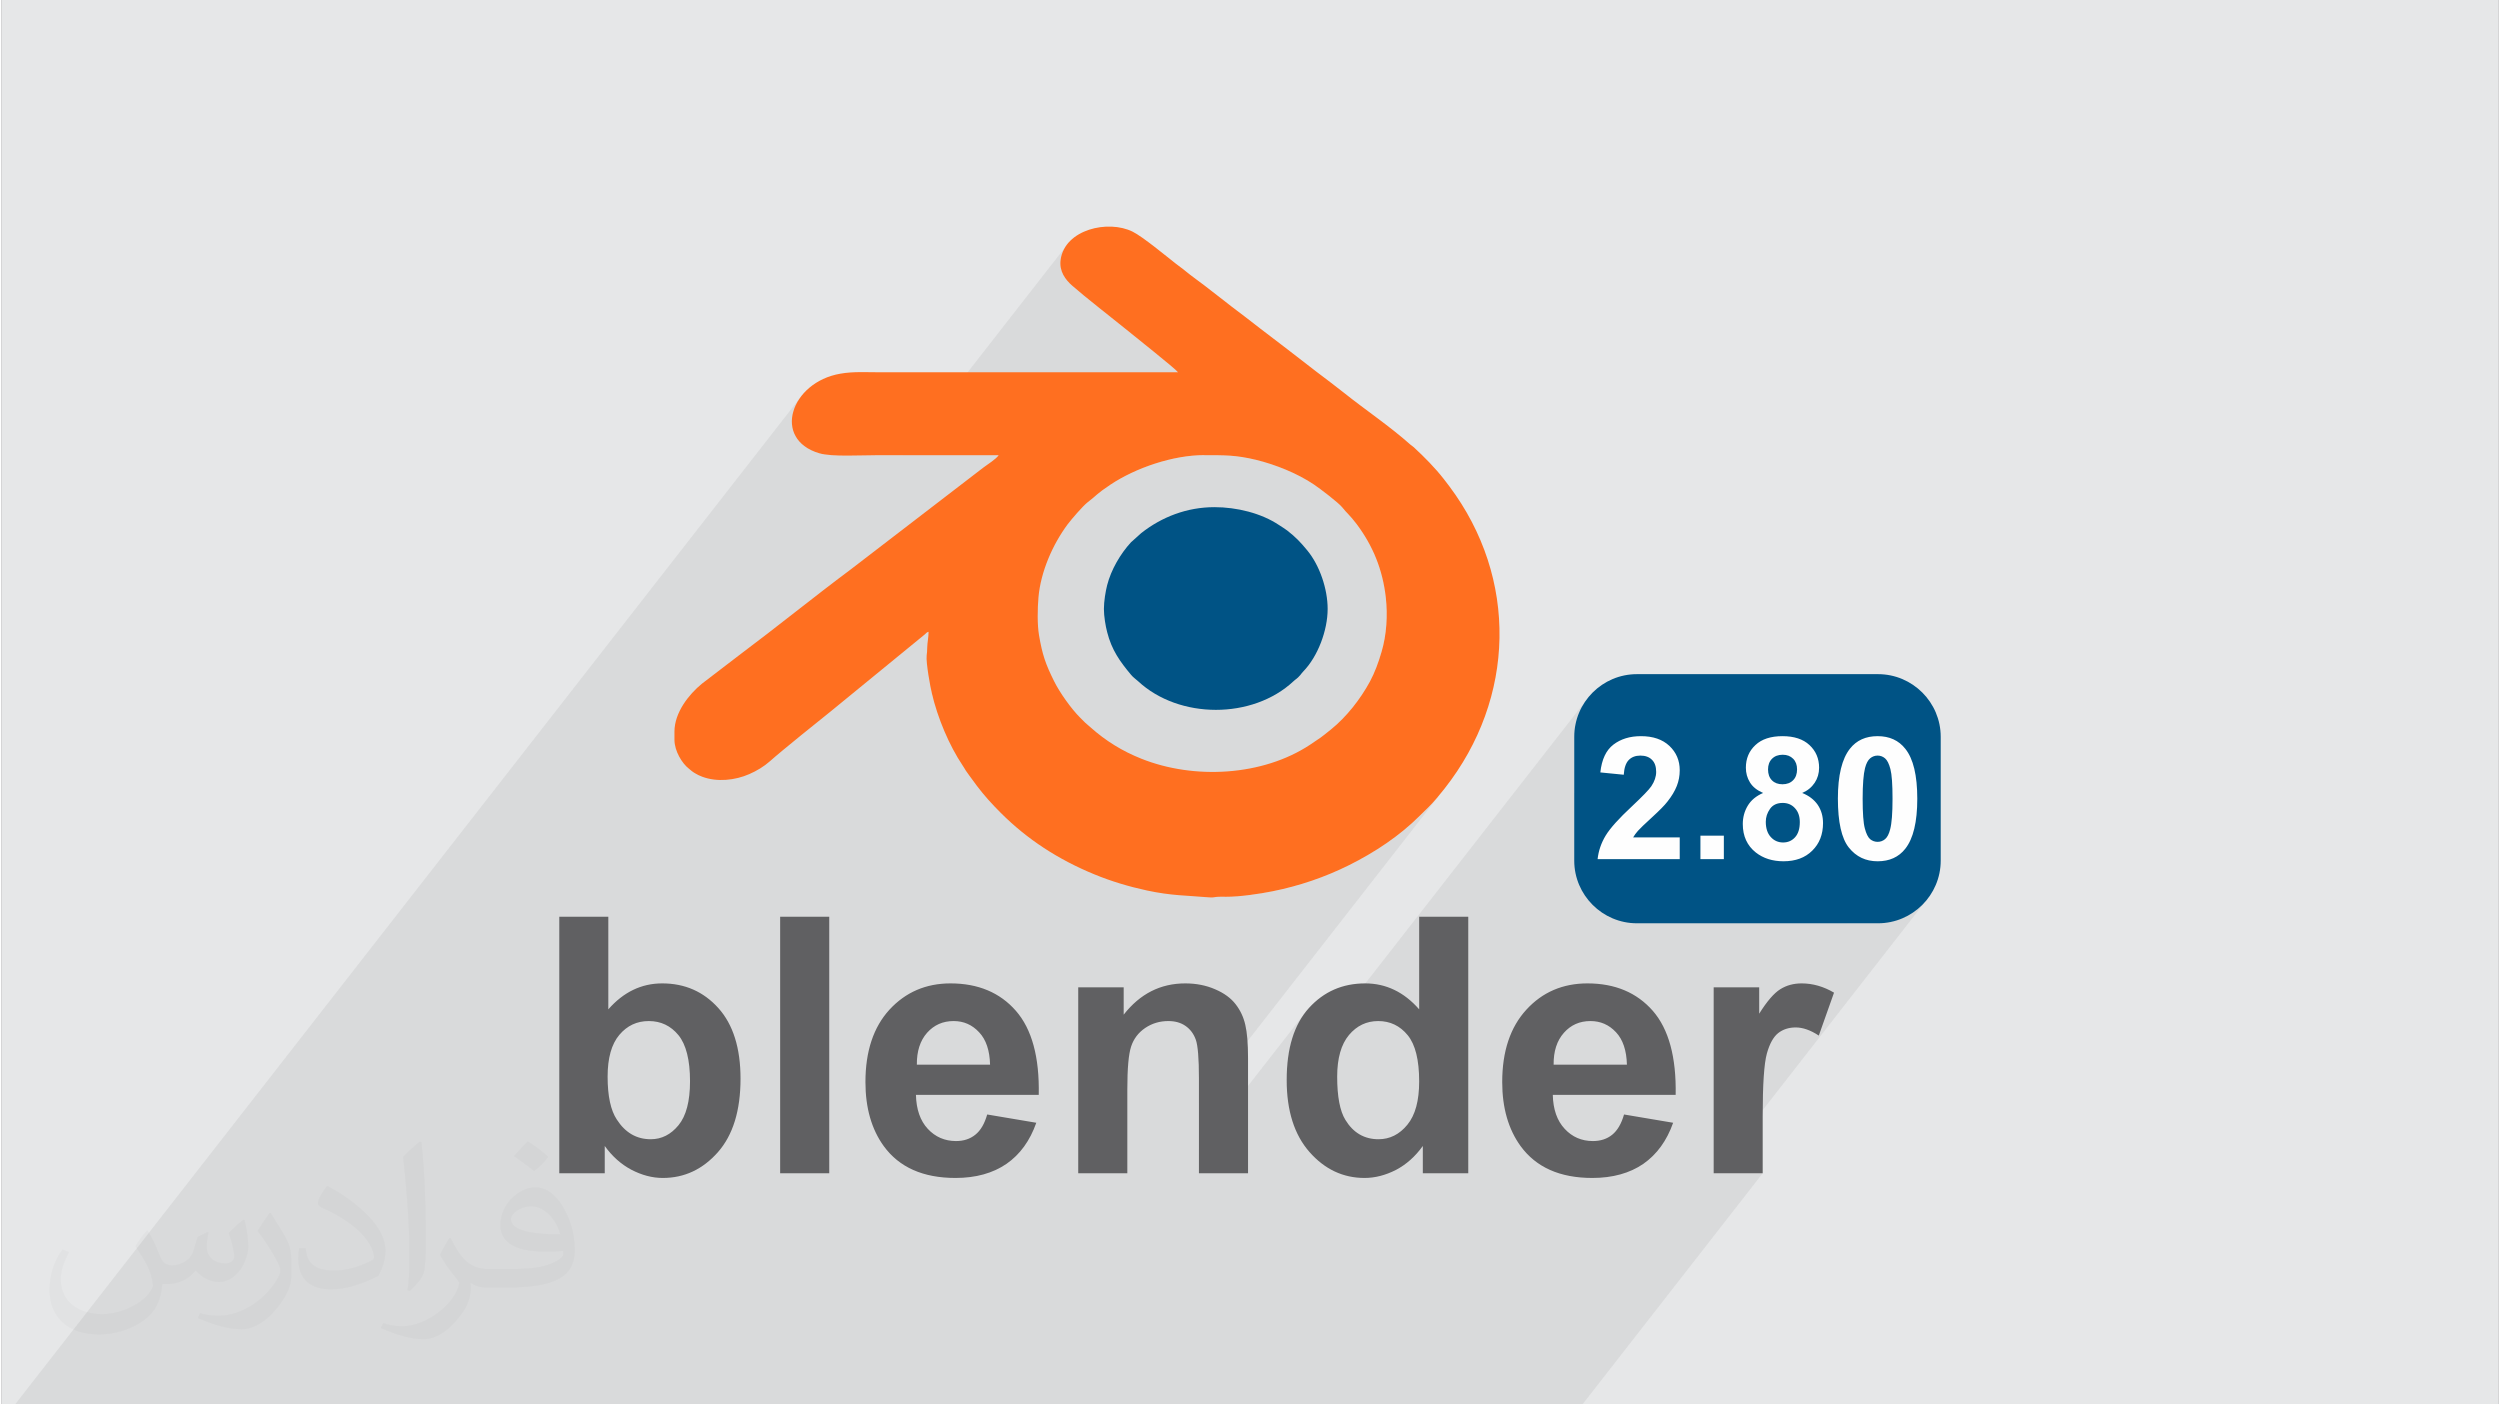 <?xml version="1.0" encoding="UTF-8"?>
<!DOCTYPE svg PUBLIC "-//W3C//DTD SVG 1.0//EN" "http://www.w3.org/TR/2001/REC-SVG-20010904/DTD/svg10.dtd">
<!-- Creator: CorelDRAW 2017 -->
<svg xmlns="http://www.w3.org/2000/svg" xml:space="preserve" width="356px" height="200px" version="1.0" style="shape-rendering:geometricPrecision; text-rendering:geometricPrecision; image-rendering:optimizeQuality; fill-rule:evenodd; clip-rule:evenodd"
viewBox="0 0 356000 200250"
 xmlns:xlink="http://www.w3.org/1999/xlink">
 <rect x="0" y="0" width="356000" height="200250" fill="#808080" stroke="none"/>
 <defs>
  <style type="text/css">
   <![CDATA[
    .fil4 {fill:#005385}
    .fil0 {fill:#E6E7E8}
    .fil3 {fill:#FF6F20}
    .fil6 {fill:#FEFEFE;fill-rule:nonzero}
    .fil5 {fill:#606062;fill-rule:nonzero}
    .fil1 {fill:#373435;fill-opacity:0.031}
    .fil2 {fill:#373435;fill-opacity:0.078}
   ]]>
  </style>
 </defs>
 <g id="Layer_x0020_1">
  <g id="_1623480449600">
   <path class="fil0" d="M0 0l356000 0 0 200250 -356000 0 0 -200250z"/>
   <path class="fil1" d="M20820 175470c680,1040 1120,2030 1550,3120 320,640 490,1830 1990,1830 440,0 1070,-140 1630,-450 630,-330 1110,-830 1360,-1590l600 -2020 1460 -720 100 100c-200,770 -250,1490 -250,2060 0,1700 1460,2340 2620,2340 680,0 1290,-340 1290,-950 0,-810 -340,-2170 -780,-3390 680,-680 1360,-1360 2140,-1910l120 60c340,1440 530,2870 530,3810 0,930 -410,1960 -750,2640 -700,1320 -1940,2380 -3440,2380 -1140,0 -2410,-580 -3280,-1630l-50 0c-820,1010 -2090,1930 -4120,1930l-630 0c-100,1340 -390,2290 -830,3140 -1210,2370 -4800,4040 -8180,4040 -4700,0 -7060,-2720 -7060,-6330 0,-2230 730,-4310 1850,-5780l920 380c-700,1340 -1170,2620 -1170,3850 0,3380 2750,4990 5920,4990 2940,0 6580,-1870 7240,-4040 -250,-2370 -1140,-3480 -2500,-5650 410,-720 940,-1440 1600,-2210l120 0 0 0 0 0 0 0zm54210 -12740c990,620 1960,1360 2910,2210 -530,740 -1190,1420 -2010,2020 -950,-770 -1900,-1430 -2870,-2130 660,-740 1310,-1460 1970,-2100l0 0 0 0 0 0zm510 9260c-1600,0 -2910,1050 -2910,1830 0,1680 3200,2190 7030,2170 -480,-1960 -2160,-4000 -4120,-4000zm-3590 8950c2080,0 3900,-60 5290,-410 1550,-390 2860,-1180 2860,-1710 0,-150 0,-310 -50,-460 -870,80 -1870,80 -2740,80 -2820,0 -4980,-640 -5830,-2220 -210,-440 -360,-930 -360,-1490 0,-1520 660,-3030 1820,-4060 970,-850 2040,-1380 3130,-1380 1970,0 3540,1580 4640,4080 600,1360 1010,2930 1010,4910 0,1320 -360,2430 -1180,3260 -1530,1480 -4350,2040 -8670,2040l-1960 0 0 0 -510 0c-1070,0 -1840,-190 -2450,-660l-100 0c30,250 50,500 50,720 0,970 -320,2210 -970,3200 -1920,2870 -4000,4100 -5800,4100 -1820,0 -4050,-700 -6060,-1610l360 -700c650,270 1550,460 2790,460 3250,0 7520,-3140 8050,-6190 -120,-250 -340,-580 -650,-930 -950,-1130 -1550,-2080 -2110,-3070 480,-950 920,-1710 1330,-2390l170 -20c1390,2820 2650,4450 5460,4450l440 0 0 0 2040 0 0 0 0 0 0 0zm-14080 2990c240,-1300 260,-2760 260,-4130l0 -2020c0,-3770 -480,-9260 -870,-12820 680,-750 1630,-1610 2380,-2190l220 60c510,4500 630,9720 630,14520 0,1260 -50,2500 -170,3400 -70,1140 -730,2010 -2140,3320l-310 -140 0 0 0 0 0 0zm-14490 -5960c70,1770 940,3180 3980,3180 1890,0 3490,-500 5260,-1350 320,-140 490,-330 490,-490 0,-1110 -850,-2580 -2280,-3920 -1390,-1260 -3230,-2370 -4950,-3110 -590,-250 -780,-520 -780,-770 0,-510 680,-1580 1240,-2350l190 -20c1970,1030 4170,2560 5800,4270 1480,1570 2400,3160 2400,4890 0,1280 -390,2500 -1020,3610 -2160,1090 -4460,1920 -6740,1920 -2770,0 -4660,-1300 -4660,-4360 0,-330 0,-840 120,-1500l950 0 0 0 0 0 0 0zm-5010 -5030l1720 2780c630,1030 1220,2150 1220,3920l0 2270c0,1830 -1170,3790 -3060,5730 -1480,1320 -2790,1880 -4000,1880 -1800,0 -3860,-560 -6240,-1590l270 -700c750,210 1620,370 2690,370 3420,-20 6920,-2520 8520,-5570 190,-350 260,-680 260,-900 0,-360 -190,-750 -340,-1100 -870,-1650 -1840,-3150 -2910,-4530 560,-890 1120,-1740 1730,-2580l140 20z"/>
   <path class="fil2" d="M249740 106560l-10470 13410 0 -580 -5730 0 3970 -5090 230 -290 200 -290 190 -280 180 -280 160 -280 140 -270 130 -270 110 -270 100 -270 90 -270 70 -280 60 -280 40 -280 40 -290 20 -290 0 -290 -20 -510 -70 -480 -110 -470 -160 -440 -210 -430 -250 -400 -300 -380 -350 -360 -390 -320 -420 -290 -450 -240 -490 -200 -530 -150 -550 -110 -600 -60 -630 -20 -570 20 -550 50 -530 100 -500 130 -480 170 -460 200 -430 240 -400 290 -370 320 -340 380 -4880 6260 0 -8070 180 -1800 520 -1670 830 -1520 -42510 54510 -20 -590 50 -1640 150 -1530 250 -1440 340 -1330 450 -1230 540 -1140 650 -1020 -14940 19150 0 -6470 34760 -44570 -270 340 -280 340 -280 330 -290 330 -290 320 -300 320 -300 320 -160 160 -160 150 -150 150 -160 150 -150 160 -160 150 -160 160 -160 160 -1110 1050 -1170 1010 -1210 950 -1260 910 -1290 850 -1320 810 -1340 750 -1360 710 -1320 630 -1330 580 -1350 530 -1360 490 -1380 450 -1390 400 -1410 350 -1420 310 -720 130 -800 140 -850 130 -880 130 -890 100 -870 80 -840 50 -780 20 -150 0 -150 -10 -160 0 -170 0 -160 0 -160 0 -150 0 -140 20 -140 10 -120 10 -110 20 -110 20 -120 20 -130 10 -160 0 -170 -10 -700 -60 21080 -27030 690 -900 640 -920 590 -930 540 -940 250 -490 240 -500 220 -520 210 -520 200 -540 190 -540 170 -550 170 -550 250 -940 190 -950 150 -980 100 -990 50 -990 0 -990 -40 -980 -90 -970 -210 -1460 -300 -1410 -390 -1360 -480 -1310 -560 -1280 -650 -1250 -740 -1200 -830 -1180 -340 -440 -300 -360 -270 -310 -250 -270 -230 -250 -220 -240 -220 -240 -220 -270 -290 -310 -450 -410 -550 -460 -610 -500 -640 -490 -590 -450 -520 -370 -390 -270 -920 -590 -980 -540 -1020 -510 -1040 -460 -1070 -420 -1070 -380 -1070 -330 -1050 -280 -1040 -230 -940 -170 -880 -120 -850 -80 -840 -50 -880 -20 -940 0 -1040 0 0 -10 -850 30 -860 60 -870 100 -880 130 -890 180 -890 200 -890 240 -880 270 -860 290 -860 320 -840 350 -820 370 -790 390 -760 410 -730 430 -700 440 -690 470 -510 370 -390 300 -310 250 -280 250 -300 250 -360 300 -470 370 -280 250 -350 340 -380 410 -410 440 -400 460 -380 450 -330 400 -260 340 -19230 24650 -140 -550 -100 -430 -30 -170 35230 -45170 -380 -370 -780 -680 -1080 -890 -1230 -1010 -1280 -1030 -1200 -960 -980 -790 -650 -530 -850 -680 -940 -750 -1010 -810 -1040 -820 -1030 -830 -980 -800 -900 -750 -780 -670 -350 -330 -330 -360 -310 -400 -270 -440 -210 -480 -140 -520 -60 -560 40 -600 470 -1490 900 -1200 -23840 30570 -340 0 -1070 0 -1080 0 -1070 0 -970 10 -1090 20 -1160 20 -1190 10 -1150 -20 -1080 -50 -960 -100 -770 -160 -2110 -1020 -1280 -1430 -520 -1700 200 -1820 840 -1780 -111810 143370 8910 0 8470 0 110 0 1710 0 900 0 960 0 720 0 1590 0 1980 0 940 0 450 0 1420 0 6430 0 100 0 1420 0 2470 0 650 0 4860 0 240 0 740 0 800 0 830 0 1020 0 3320 0 600 0 240 0 0 0 330 0 390 0 920 0 390 0 960 0 470 0 3030 0 1930 0 1480 0 1400 0 370 0 450 0 0 0 80 0 530 0 460 0 1090 0 630 0 0 0 380 0 1170 0 1470 0 2120 0 230 0 0 0 2620 0 3200 0 1730 0 1030 0 2150 0 490 0 2010 0 3310 0 0 0 770 0 910 0 800 0 2200 0 630 0 950 0 190 0 910 0 5180 0 620 0 280 0 0 0 0 0 20 0 70 0 2040 0 930 0 490 0 680 0 680 0 1850 0 2250 0 380 0 1260 0 420 0 740 0 650 0 350 0 240 0 990 0 2760 0 330 0 2520 0 410 0 2590 0 1080 0 1910 0 2470 0 2310 0 310 0 1950 0 290 0 220 0 5050 0 2710 0 2140 0 480 0 260 0 3140 0 980 0 1630 0 2640 0 1900 0 240 0 1000 0 910 0 940 0 4110 0 820 0 290 0 2650 0 190 0 180 0 60 0 910 0 2240 0 740 0 430 0 20 0 2310 0 450 0 250 0 1190 0 520 0 350 0 1630 0 810 0 10 0 880 0 50 0 810 0 240 0 490 0 1010 0 1000 0 140 0 690 0 1130 0 870 0 40 0 620 0 1220 0 2030 0 1310 0 570 0 2110 0 1090 0 1360 0 680 0 1850 0 2630 0 1470 0 1280 0 150 0 170 0 580 0 1740 0 2270 0 100 0 1870 0 4200 0 290 0 30 0 6990 0 25710 -32970 -6990 0 0 -40 30840 -39550 -1090 1330 -1330 1090 -1510 830 -1680 520 -1790 180 -4410 0 8290 -10630 400 -580 350 -680 290 -760 250 -840 180 -940 140 -1020 80 -1110 20 -1200 -20 -1190 -80 -1110 -130 -1030 -190 -930 -240 -850 -290 -750 -350 -670 -400 -580 -370 -430 -410 -360 -440 -320 -480 -250 -510 -200 -550 -140 -580 -90 -620 -20 -610 20 -580 90 -550 140 -510 190 -480 260 -440 300 -400 370 -370 420 -5500 7050 -30 -20 -280 -210 -310 -190 -200 -100 1120 -1440 170 -230 150 -240 130 -250 100 -250 90 -270 70 -270 50 -290 30 -280 10 -300 -20 -480 -70 -460 -100 -430 -150 -420 -200 -390 -230 -370 -280 -350 -320 -330 -360 -300 -400 -260 -420 -220 -470 -170 -500 -140 -530 -100 -570 -60 -600 -20 -610 20 -570 60 -540 100 -500 140 -460 170 -430 220 -400 260 -350 300 -320 330z"/>
   <g>
    <g>
     <path class="fil3" d="M171480 64900c2920,0 4490,-30 7410,670 2780,690 5840,1910 8220,3510 830,550 3520,2600 4040,3260 600,770 1100,1120 2050,2380 2330,3110 3710,6500 4160,10450 290,2560 120,5340 -610,7790 -430,1480 -960,2930 -1650,4210 -1360,2510 -3350,5060 -5560,6840 -1580,1270 -1300,1050 -3000,2190 -6750,4450 -16510,4980 -24020,1980 -2720,-1080 -5100,-2550 -7260,-4480l-760 -660c-260,-270 -450,-460 -720,-720 -1280,-1270 -2920,-3600 -3690,-5150 -1250,-2500 -1700,-3840 -2170,-6590 -260,-1560 -220,-3770 -80,-5410 320,-3660 2030,-7560 4170,-10420 590,-780 2140,-2570 2790,-3090 1440,-1100 1210,-1160 3310,-2560 3610,-2400 8910,-4210 13370,-4210l0 0 0 10zm-3740 -11820c-14160,0 -28320,0 -42490,0 -1910,0 -3820,-130 -5660,200 -7100,1220 -9770,9350 -2990,11350 1790,530 5990,270 8370,270 5730,0 11470,0 17200,0 -350,540 -1580,1310 -2180,1760l-18920 14530c-5350,3990 -10520,8200 -15870,12200l-5330 4080c-1880,1530 -3930,4130 -3930,6840l0 1160c0,1630 1110,3390 2040,4110 300,250 520,450 880,660 330,210 690,370 1030,500 2120,800 4700,520 6720,-370 1080,-470 2090,-1080 2960,-1850 1530,-1380 7330,-6040 8660,-7100l13430 -10990c260,-220 200,-260 510,-350 0,810 -170,1480 -190,2220 -10,530 -30,760 -80,1170 -120,1010 540,4570 740,5380 830,3520 2450,7400 4400,10310 190,260 270,450 440,710 190,280 320,450 520,730 380,530 670,920 1060,1440 1050,1400 2180,2630 3420,3870 3760,3760 8180,6640 13350,8760 2330,960 4860,1730 7510,2300 3480,740 5520,690 8920,980 510,50 680,-60 1060,-80 370,-40 860,-10 1240,-10 1980,10 4830,-420 6630,-780 3810,-760 7470,-2000 10960,-3740 3640,-1820 7170,-4150 10060,-7040 450,-440 820,-810 1260,-1240 830,-830 1560,-1720 2280,-2640 10120,-12870 10520,-29970 650,-43120 -270,-370 -470,-620 -750,-980 -1280,-1640 -2760,-3130 -4290,-4550 -210,-190 -280,-200 -490,-380 -2990,-2660 -6370,-4910 -9500,-7410 -650,-520 -1270,-1000 -1950,-1510 -720,-540 -1310,-1000 -2020,-1530l-4010 -3100c-350,-280 -620,-480 -980,-750l-3000 -2290c-1370,-1070 -2630,-2040 -4030,-3090 -680,-520 -1260,-1000 -1940,-1510 -360,-280 -640,-490 -980,-760 -1310,-1050 -2720,-2000 -4030,-3090 -360,-290 -660,-490 -1030,-780 -1360,-1060 -4680,-3820 -6130,-4540 -3490,-1740 -9650,-330 -10270,3990 -240,1660 700,2870 1630,3690 1890,1670 5450,4420 7530,6110 1180,970 7250,5770 7580,6260l0 0 0 0z"/>
     <path class="fil4" d="M157170 86820c0,1050 240,2460 460,3290 650,2570 1820,4200 3410,6100 340,410 630,570 1010,920 5840,5430 16320,5450 22150,0 350,-330 470,-310 960,-870 190,-220 210,-300 430,-520 2090,-2150 3480,-5870 3480,-8920 0,-2860 -1140,-6200 -2900,-8340 -1010,-1220 -1610,-1850 -2850,-2830 -350,-270 -760,-510 -1150,-770 -2560,-1720 -6060,-2570 -9240,-2570 -3930,0 -7520,1400 -10430,3690l-1470 1320c-1510,1640 -2840,3920 -3400,6120 -220,860 -460,2280 -460,3380l0 0 0 0z"/>
    </g>
    <path class="fil5" d="M79520 167280l0 -36570 6990 0 0 13200c2160,-2460 4720,-3700 7680,-3700 3230,0 5890,1170 8000,3510 2110,2340 3170,5700 3170,10080 0,4530 -1070,8030 -3230,10480 -2160,2440 -4770,3670 -7850,3670 -1510,0 -3000,-400 -4480,-1170 -1470,-780 -2740,-1910 -3800,-3390l0 3890 -6480 0 0 0zm6890 -13770c0,2750 440,4800 1310,6110 1210,1880 2820,2810 4840,2810 1550,0 2870,-670 3960,-2000 1090,-1330 1640,-3410 1640,-6260 0,-3050 -560,-5240 -1650,-6580 -1100,-1340 -2510,-2010 -4230,-2010 -1690,0 -3080,650 -4190,1960 -1120,1320 -1680,3310 -1680,5970l0 0zm24600 13770l0 -36570 7000 0 0 36570 -7000 0zm29520 -8380l7000 1180c-900,2560 -2310,4510 -4250,5860 -1940,1330 -4370,2010 -7270,2010 -4600,0 -8020,-1510 -10220,-4530 -1750,-2410 -2620,-5460 -2620,-9150 0,-4390 1150,-7830 3430,-10320 2300,-2490 5200,-3740 8700,-3740 3930,0 7050,1310 9320,3910 2280,2610 3370,6600 3260,11980l-17510 0c50,2070 610,3690 1690,4850 1070,1150 2420,1740 4020,1740 1090,0 2010,-300 2750,-900 760,-600 1320,-1560 1700,-2890l0 0zm410 -7100c-50,-2030 -570,-3580 -1570,-4630 -1000,-1070 -2200,-1590 -3630,-1590 -1520,0 -2780,550 -3780,1670 -990,1120 -1480,2640 -1460,4550l10440 0zm36780 15480l-7000 0 0 -13500c0,-2870 -150,-4720 -450,-5550 -300,-840 -790,-1490 -1470,-1960 -680,-470 -1490,-690 -2450,-690 -1230,0 -2320,330 -3300,990 -980,670 -1640,1550 -2000,2640 -360,1100 -540,3120 -540,6090l0 11980 -7000 0 0 -26510 6480 0 0 3900c2330,-2980 5250,-4460 8780,-4460 1550,0 2980,280 4260,840 1290,550 2260,1270 2920,2130 670,860 1130,1840 1380,2940 260,1100 390,2670 390,4710l0 16450 0 0zm31400 0l-6480 0 0 -3890c-1080,1510 -2370,2650 -3840,3420 -1480,750 -2960,1140 -4470,1140 -3050,0 -5670,-1230 -7840,-3690 -2170,-2460 -3260,-5890 -3260,-10280 0,-4500 1050,-7920 3170,-10260 2130,-2340 4790,-3510 8030,-3510 2960,0 5540,1240 7690,3700l0 -13200 7000 0 0 36570 0 0zm-18690 -13770c0,2840 390,4890 1170,6160 1120,1840 2700,2760 4720,2760 1620,0 2990,-690 4120,-2070 1130,-1380 1680,-3430 1680,-6170 0,-3060 -540,-5260 -1640,-6600 -1100,-1340 -2500,-2010 -4200,-2010 -1660,0 -3050,660 -4170,1990 -1110,1330 -1680,3310 -1680,5940l0 0zm40900 5390l7000 1180c-900,2560 -2320,4510 -4250,5860 -1940,1330 -4370,2010 -7270,2010 -4610,0 -8010,-1510 -10220,-4530 -1750,-2410 -2630,-5460 -2630,-9150 0,-4390 1160,-7830 3450,-10320 2280,-2490 5190,-3740 8700,-3740 3930,0 7040,1310 9320,3910 2270,2610 3360,6600 3260,11980l-17520 0c50,2070 610,3690 1700,4850 1060,1150 2410,1740 4010,1740 1100,0 2020,-300 2760,-900 740,-600 1310,-1560 1690,-2890l0 0zm410 -7100c-50,-2030 -570,-3580 -1560,-4630 -1000,-1070 -2210,-1590 -3640,-1590 -1530,0 -2790,550 -3780,1670 -1000,1120 -1490,2640 -1470,4550l10450 0 0 0zm19360 15480l-6990 0 0 -26510 6490 0 0 3760c1110,-1770 2120,-2940 3010,-3490 890,-560 1910,-830 3040,-830 1600,0 3140,450 4620,1320l-2170 6120c-1180,-780 -2290,-1160 -3290,-1160 -1000,0 -1830,280 -2510,810 -680,550 -1220,1520 -1610,2930 -390,1410 -590,4380 -590,8870l0 8180z"/>
    <g>
     <path class="fil4" d="M233160 96120l34390 0c4910,0 8930,4010 8930,8930l0 17660c0,4910 -4020,8930 -8930,8930l-34390 0c-4910,0 -8930,-4020 -8930,-8930l0 -17660c0,-4920 4020,-8930 8930,-8930z"/>
     <path class="fil6" d="M239270 119390l0 3100 -11710 0c130,-1180 510,-2290 1140,-3340 640,-1060 1890,-2450 3760,-4190 1500,-1410 2420,-2360 2760,-2860 460,-690 690,-1370 690,-2050 0,-740 -190,-1320 -600,-1720 -390,-400 -950,-600 -1650,-600 -700,0 -1250,210 -1660,630 -410,420 -650,1120 -710,2100l-3340 -330c200,-1850 820,-3170 1870,-3970 1050,-800 2350,-1200 3920,-1200 1720,0 3070,460 4060,1390 980,930 1470,2090 1470,3470 0,790 -140,1540 -420,2250 -280,710 -720,1450 -1340,2230 -400,520 -1130,1260 -2190,2230 -1060,970 -1730,1610 -2010,1930 -280,320 -510,630 -680,930l6640 0zm2950 3100l0 -3340 3340 0 0 3340 -3340 0zm8940 -9430c-860,-370 -1490,-870 -1880,-1510 -390,-630 -580,-1330 -580,-2090 0,-1310 450,-2380 1360,-3230 900,-850 2190,-1270 3860,-1270 1650,0 2940,420 3850,1270 910,850 1370,1920 1370,3230 0,800 -210,1520 -630,2150 -420,630 -1010,1120 -1780,1450 970,390 1710,960 2220,1700 500,750 750,1610 750,2590 0,1620 -510,2930 -1540,3940 -1020,1010 -2380,1510 -4090,1510 -1580,0 -2890,-420 -3950,-1250 -1240,-980 -1860,-2340 -1860,-4060 0,-940 230,-1810 700,-2600 470,-790 1200,-1400 2200,-1830zm700 -3360c0,670 190,1190 560,1560 380,380 880,560 1500,560 630,0 1140,-190 1510,-570 380,-370 570,-900 570,-1560 0,-630 -190,-1140 -560,-1510 -380,-380 -870,-570 -1480,-570 -650,0 -1150,190 -1530,570 -380,380 -570,890 -570,1520zm-320 7470c0,930 240,1660 710,2170 470,520 1060,780 1760,780 690,0 1260,-250 1710,-750 450,-500 670,-1220 670,-2160 0,-820 -230,-1490 -690,-1980 -450,-500 -1040,-750 -1740,-750 -810,0 -1420,280 -1820,850 -400,570 -600,1180 -600,1840zm15940 -12210c1690,0 3010,600 3960,1810 1140,1430 1700,3800 1700,7110 0,3310 -570,5690 -1710,7130 -940,1200 -2260,1790 -3950,1790 -1690,0 -3060,-650 -4100,-1960 -1040,-1300 -1560,-3640 -1560,-6990 0,-3290 580,-5660 1720,-7100 940,-1200 2260,-1790 3940,-1790zm0 2770c-390,0 -750,130 -1060,390 -310,260 -560,720 -730,1390 -220,860 -340,2320 -340,4370 0,2060 100,3460 310,4230 200,770 460,1280 760,1540 310,250 670,380 1060,380 400,0 760,-130 1070,-390 310,-260 550,-720 720,-1390 230,-860 340,-2310 340,-4370 0,-2050 -100,-3450 -300,-4220 -200,-770 -460,-1280 -770,-1540 -310,-260 -660,-390 -1060,-390z"/>
    </g>
   </g>
  </g>
 </g>
</svg>
